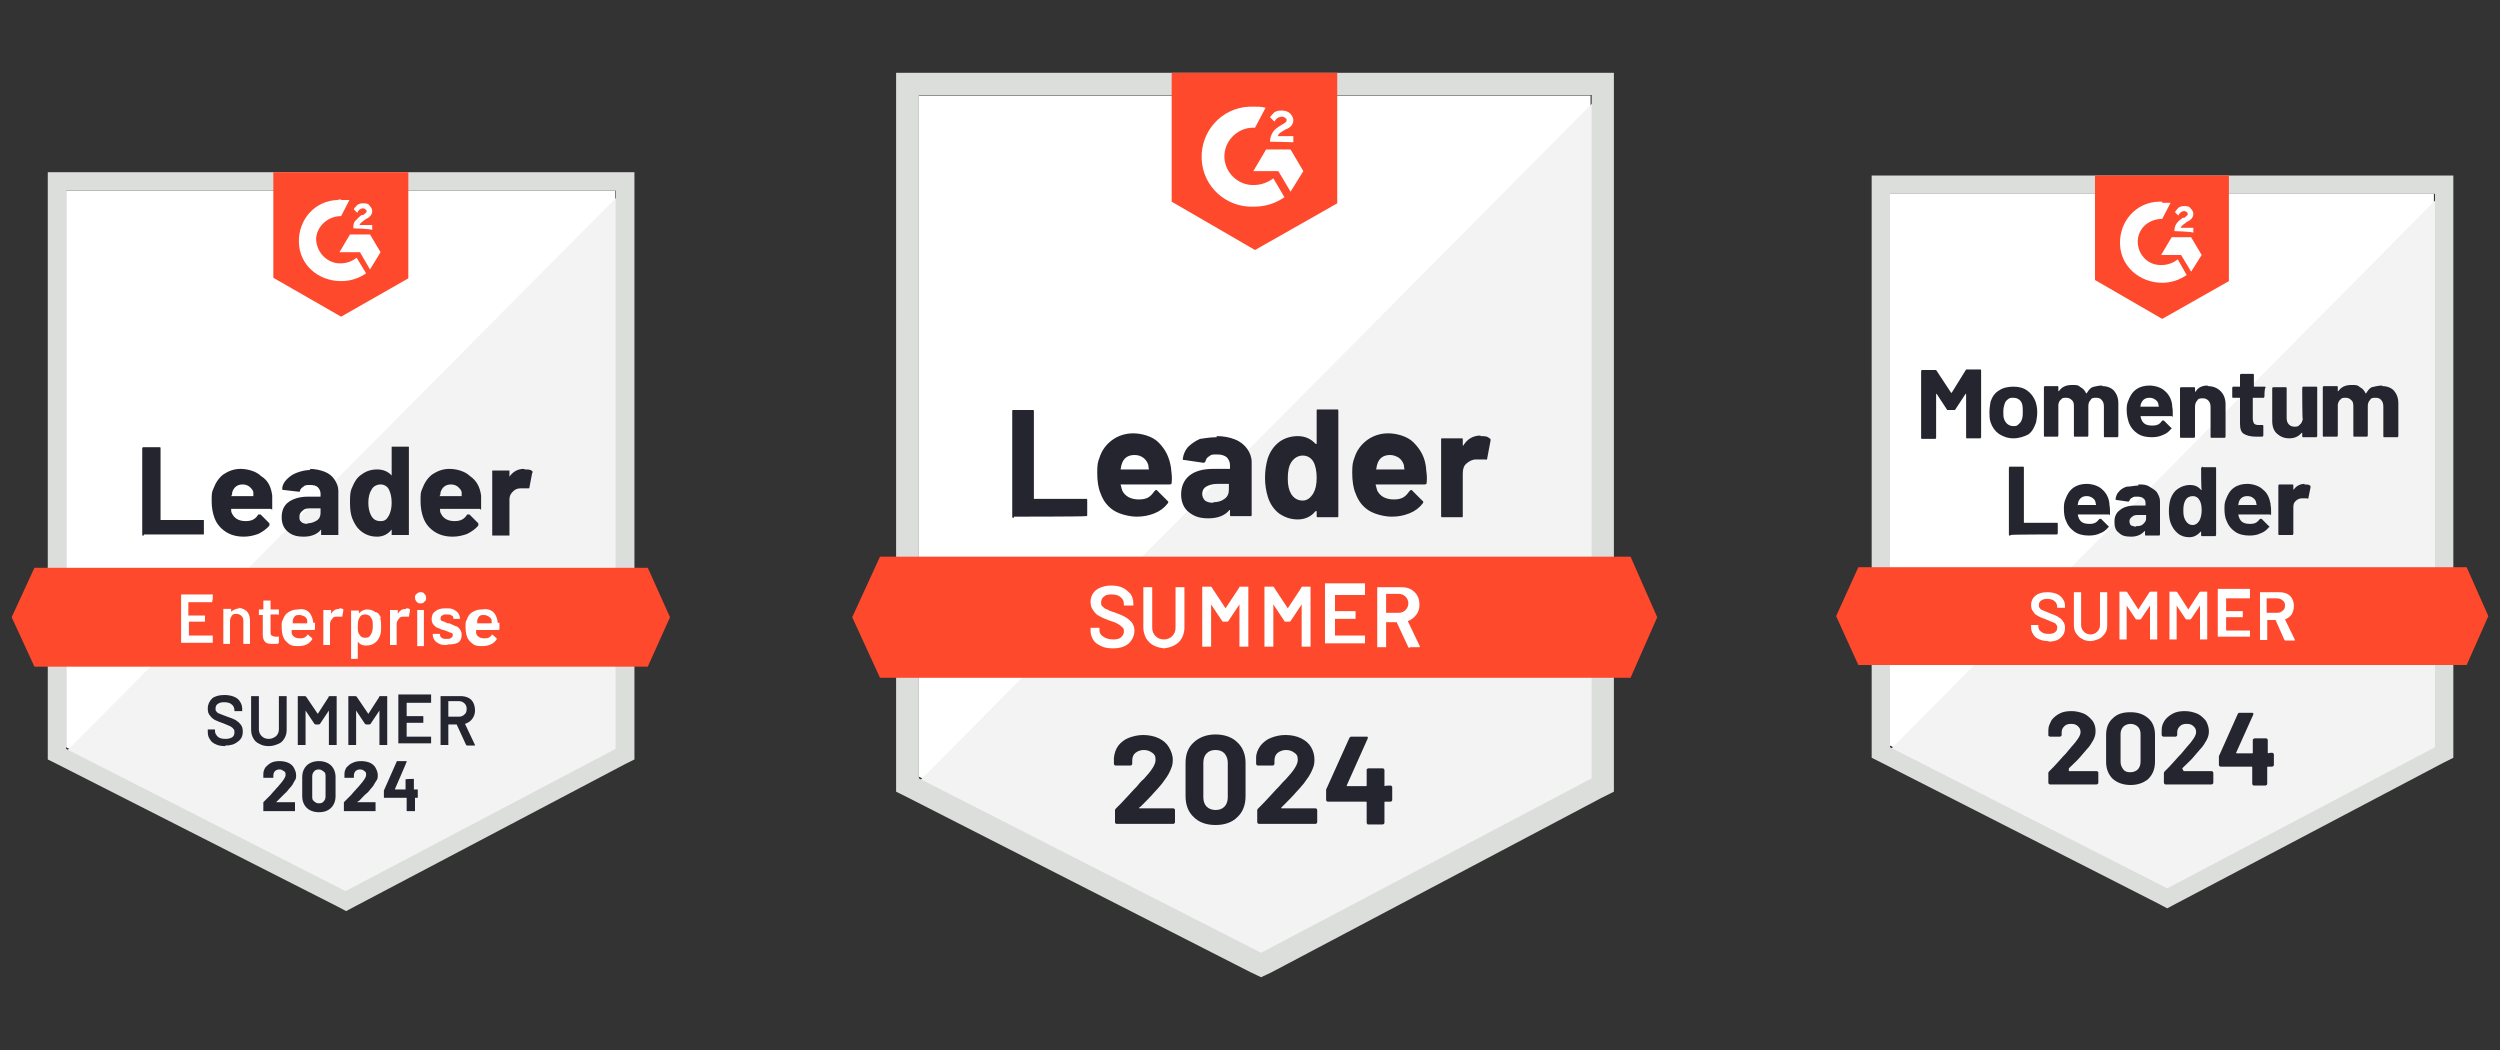 <?xml version="1.0" encoding="UTF-8"?>
<svg id="Layer_1" data-name="Layer 1" xmlns="http://www.w3.org/2000/svg" width="450" height="189" version="1.1" viewBox="0 0 450 189">
  <rect x="0" y="0" width="450" height="189" fill="#333333" stroke="none"/>
  <defs>
    <style>
      .cls-1 {
        fill: #f2f3f2;
      }

      .cls-1, .cls-2, .cls-3, .cls-4, .cls-5 {
        stroke-width: 0px;
      }

      .cls-2 {
        fill: #252530;
      }

      .cls-3 {
        fill: #dcdedc;
      }

      .cls-4 {
        fill: #ff492c;
      }

      .cls-5 {
        fill: #fff;
      }
    </style>
  </defs>
  <path class="cls-5" d="M340.2,134.2l49.9,25.4,48-25.4V34.9h-98v99.3h.1Z"/>
  <path class="cls-1" d="M439.2,35.2l-100,100.8,51.8,25.7,48.2-24.7V35.2Z"/>
  <path class="cls-3" d="M336.9,68v68.4l1.8.9,49.9,25.4,1.5.8,1.5-.8,48.2-25.4,1.8-.9V31.6h-104.7v36.4ZM340.2,134.5V34.9h98.1v99.6l-48.2,25.4-49.9-25.4Z"/>
  <path class="cls-4" d="M389.2,36.5c.5,0,1,0,1.5,0l-1.5,2.9c-2.3,0-4.3,1.6-4.4,3.9-.1,2.3,1.6,4.3,3.9,4.4h.5c1,0,2-.4,2.8-1l1.6,2.8c-1.3.9-2.8,1.4-4.4,1.4-4,0-7.5-2.9-7.6-7s2.9-7.5,7-7.6c0,0,.6,0,.6,0ZM394.4,42.7l1.9,3.2-1.9,3-1.8-3h-3.6l1.9-3.2h3.5ZM391.4,41.6c0-.5.1-1,.4-1.4s.8-.8,1.1-1h.3c.5-.4.6-.5.6-.7,0-.3-.4-.5-.6-.5-.5,0-.9.3-1.1.8l-.6-.6c.1-.3.4-.5.6-.8.4-.3.8-.3,1.1-.3s.9,0,1.1.4c.3.3.5.6.5,1,0,.6-.4,1.1-1.1,1.4l-.4.3c-.4.3-.6.4-.8.8h2.3v.9c0-.2-3.4-.3-3.4-.3ZM389.2,57.4l12-6.8v-19h-24.1v18.8l12.1,7ZM444,102.1h-109.5l-4,8.8,4,8.8h109.5l3.9-8.8-3.9-8.8Z"/>
  <path class="cls-2" d="M361.9,96.4q-.1,0-.2,0s-.1,0-.1-.2v-12q0,0,.1-.2s.1,0,.2,0h2.1q.1,0,.2,0s.1,0,.1.2v9.9q0,0,.1,0h5.8q.1,0,.1,0s.1,0,.1.2v1.7q0,0-.1.2h-.1c0,0-8.3,0-8.3.1ZM379.7,90.9c.1.4.1.9.1,1.5s-.1.2-.2.2h-5.5q-.1,0-.1,0c0,.2.1.5.2.7.3.7.9,1,1.9,1s1.3-.3,1.8-.9q.1,0,.2,0s.1,0,.1,0l1.3,1.3q.1,0,.1.2s0,0-.1,0c-.4.5-.9.9-1.5,1.1-.6.3-1.3.4-2,.4-1,0-1.9-.2-2.6-.7s-1.2-1.1-1.5-1.9c-.3-.6-.4-1.4-.4-2.3s.1-1.2.3-1.7c.3-.8.7-1.5,1.4-2,.7-.5,1.5-.7,2.4-.7s2.1.3,2.8,1c.7.6,1.2,1.5,1.3,2.6ZM375.6,89.3c-.7,0-1.2.3-1.5,1,0,.2-.1.3-.1.6s0,0,.1,0h3.1q.1,0,.1,0c-.1-.3-.1-.5-.1-.5-.1-.4-.3-.6-.6-.8-.3-.2-.6-.3-1-.3ZM384.9,87.2c.8,0,1.4,0,2,.4s1.1.6,1.4,1.1.5,1,.5,1.5v6q0,0-.1.2s-.1,0-.2,0h-2.1q-.1,0-.2,0s-.1,0-.1-.2v-.6h0q0,0-.1,0c-.5.6-1.3,1-2.4,1s-1.7-.2-2.2-.7c-.6-.4-.8-1.1-.8-2s.3-1.6,1-2.1c.6-.5,1.5-.8,2.7-.8h1.8q.1,0,.1,0v-.4c0-.4-.1-.7-.4-.9-.2-.2-.6-.3-1.1-.3s-.7,0-.9.2c-.2,0-.4.3-.5.5,0,0-.1.2-.2.2l-2.1-.3c-.1,0-.2,0-.2-.2.1-.5.2-.9.6-1.3.3-.4.8-.7,1.4-.9.7,0,1.4-.2,2.1-.2ZM384.5,94.7c.5,0,.9,0,1.3-.4s.5-.6.5-1v-.6q0,0-.1,0h-1.2c-.5,0-.9,0-1.2.3-.3.2-.5.5-.5.8s.1.6.3.8c.2,0,.5.2.9.2ZM396.2,84.3q0,0,.1-.2t.2,0h2.1q.1,0,.2,0,.1,0,.1.2v12q0,0-.1.2-.1,0-.2,0h-2.1q-.1,0-.2,0-.1,0-.1-.2v-.6h0c0,0-.1,0-.1,0-.5.6-1.2,1-2,1s-1.5-.2-2.1-.7-1-1.1-1.3-1.9c-.2-.6-.3-1.3-.3-2.1s.1-1.6.3-2.2c.3-.8.7-1.4,1.3-1.8.6-.4,1.3-.7,2.2-.7s1.5.3,2,.9h.1c-.1-.1-.1-3.8-.1-3.8ZM395.9,93.7c.2-.4.4-1,.4-1.8s-.1-1.4-.4-1.9-.7-.7-1.2-.7-1,.2-1.3.7-.4,1.1-.4,1.9.1,1.3.4,1.8.7.8,1.3.8c.5,0,.9-.3,1.2-.8ZM408.7,90.9c.1.4.1.9.1,1.5s-.1.2-.2.2h-5.6q-.1,0-.1,0c0,.2.1.5.2.7.3.7.9,1,1.9,1s1.3-.3,1.8-.9q.1,0,.2,0s.1,0,.1,0l1.3,1.3q.1,0,.1.2s0,0-.1,0c-.4.5-.9.9-1.5,1.1-.6.3-1.3.4-2,.4-1,0-1.9-.2-2.6-.7s-1.2-1.1-1.5-1.9c-.3-.6-.4-1.4-.4-2.3s.1-1.2.3-1.7c.3-.8.7-1.5,1.4-2,.7-.5,1.5-.7,2.4-.7s2.1.3,2.8,1c.8.6,1.2,1.5,1.4,2.6ZM404.5,89.3c-.7,0-1.2.3-1.5,1,0,.2-.1.3-.1.6s0,0,.1,0h3.1q.1,0,.1,0c-.1-.3-.1-.5-.1-.5-.1-.4-.3-.6-.6-.8-.2-.2-.6-.3-1-.3ZM414.8,87.2c.4,0,.8,0,1,.2q.1,0,.1.3l-.4,2c0,0-.1.2-.2,0-.2,0-.4,0-.6,0h-.4c-.4,0-.8.2-1.1.5-.3.3-.4.6-.4,1.1v4.8q0,0-.1.2s-.1,0-.2,0h-2.1q-.1,0-.2,0-.1,0-.1-.2v-8.7q0,0,.1-.2s.1,0,.2,0h2.1q.1,0,.2,0s.1,0,.1.2v.7h0q0,0,.1,0c.4-.6,1.1-1,1.9-1ZM353.9,66.5q.1,0,.3,0h2.1q.1,0,.2,0s.1,0,.1.2v12q0,0-.1.2-.1,0-.2,0h-2.1q-.1,0-.2,0-.1,0-.1-.2v-7.8h0q0,0-.1,0l-1.9,2.9q-.1,0-.2,0h-1c-.1,0-.2,0-.2,0l-1.9-2.9h-.1v7.9q0,0-.1.2s-.1,0-.2,0h-2.1q-.1,0-.2,0s-.1,0-.1-.2v-12q0,0,.1-.2s.1,0,.2,0h2.1c.1,0,.2,0,.3,0l2.7,4.1c0,0,.1,0,.1,0,0,0,2.6-4.2,2.6-4.2ZM362.4,78.9c-1,0-1.8-.3-2.6-.8-.7-.5-1.2-1.2-1.5-2.1-.2-.6-.2-1.2-.2-1.8s.1-1.3.2-1.9c.3-.9.8-1.6,1.5-2,.7-.5,1.6-.7,2.6-.7s1.8.2,2.5.7,1.2,1.2,1.5,2c.2.6.3,1.2.3,1.9s-.1,1.2-.2,1.8c-.3.9-.7,1.7-1.4,2.2-.8.4-1.7.7-2.7.7ZM362.4,76.7c.4,0,.7,0,1-.4.3-.2.5-.6.6-1s.1-.8.1-1.2,0-.9-.1-1.3-.3-.7-.6-.9c-.3-.2-.6-.3-1-.3s-.7,0-1,.3c-.3.2-.5.5-.6.9-.1.3-.2.7-.2,1.3s0,.9.1,1.2c.1.4.3.7.6,1,.4.3.7.4,1.1.4ZM378.4,69.5c.9,0,1.6.3,2.1.8.5.6.8,1.3.8,2.3v5.9q0,0-.1.2s-.1,0-.2,0h-2q-.1,0-.2,0s-.1,0-.1-.2v-5.3c0-.5-.1-.9-.4-1.2-.2-.3-.6-.4-1-.4s-.8,0-1,.4c-.3.3-.4.7-.4,1.1v5.3q0,0-.1.2s-.1,0-.2,0h-2q-.1,0-.2,0s-.1,0-.1-.2v-5.3c0-.5-.1-.9-.4-1.1-.3-.3-.6-.4-1-.4s-.7,0-.9.3c-.3.2-.4.5-.5.9v5.6q0,0-.1.2s-.1,0-.2,0h-2.1q-.1,0-.1,0s-.1,0-.1-.2v-8.7q0,0,.1-.2h.1c0,0,2.1,0,2.1,0q.1,0,.2,0s.1,0,.1.2v.7h0q0,0,.1,0c.5-.7,1.2-1.1,2.3-1.1s1.1,0,1.6.4c.4.2.8.6,1,1.1,0,0,.1,0,.1,0,.3-.5.6-.9,1-1.1.7-.2,1.2-.3,1.8-.3ZM391,73.2c.1.4.1.9.1,1.5s-.1.2-.2.2h-5.5q-.1,0-.1,0c0,.2.1.5.2.7.3.7.9,1,1.9,1s1.4-.3,1.8-.9c0,0,.1,0,.2,0,0,0,.1,0,.1,0l1.3,1.3q.1,0,.1.2s0,0-.1,0c-.4.5-.9.9-1.5,1.1-.6.3-1.3.4-2,.4-1,0-1.9-.2-2.6-.7s-1.2-1.1-1.5-1.9c-.2-.6-.4-1.4-.4-2.3s.1-1.2.3-1.7c.3-.8.7-1.5,1.4-2,.7-.5,1.5-.7,2.4-.7s2.1.3,2.8,1c.7.6,1.2,1.5,1.3,2.6ZM386.9,71.6c-.7,0-1.2.3-1.5,1-.1.2-.1.3-.1.6s0,0,.1,0h3.1q.1,0,.1,0c-.1-.3-.1-.5-.1-.5-.1-.4-.3-.6-.6-.8-.3-.2-.6-.3-1-.3ZM397.4,69.5c.9,0,1.7.3,2.3.9.6.6.9,1.4.9,2.4v5.8q0,0-.1.2s-.1,0-.2,0h-2.1q-.1,0-.2,0s-.1,0-.1-.2v-5.3c0-.5-.1-.9-.4-1.2-.3-.3-.6-.4-1-.4s-.8,0-1,.4c-.3.3-.4.7-.4,1.2v5.3q0,0-.1.2s-.1,0-.2,0h-2.1q-.1,0-.2,0s-.1,0-.1-.2v-8.7q0,0,.1-.2s.1,0,.2,0h2.1q.1,0,.2,0s.1,0,.1.2v.6h0q0,0,.1,0c.5-.8,1.2-1.1,2.2-1.1ZM407.6,71.4q0,0-.1.2s-.1,0-.2,0h-1.7q-.1,0-.1,0v3.7c0,.4.1.7.2.9.2.2.4.3.8.3h.6q.1,0,.2,0s.1,0,.1.2v1.7c0,0-.1.2-.2.2h-1.1c-1,0-1.7-.2-2.2-.5s-.7-.9-.7-1.8v-4.7q0,0-.1,0h-1q-.1,0-.2,0s-.1,0-.1-.2v-1.6q0,0,.1-.2s.1,0,.2,0h1q.1,0,.1,0v-2.1q0,0,.1-.2s.1,0,.2,0h2q.1,0,.1,0s.1,0,.1.2v2.1q0,0,.1,0h1.7q.1,0,.2,0s.1,0,.1.2c-.2,0-.2,1.5-.2,1.5ZM414.4,69.8q0,0,.1-.2s.1,0,.2,0h2.1q.1,0,.2,0s.1,0,.1.2v8.7q0,0-.1.2s-.1,0-.2,0h-2.1q-.1,0-.2,0s-.1,0-.1-.2v-.6h0c0,0-.1,0-.1,0-.5.6-1.2,1-2.2,1s-1.6-.3-2.2-.8-.9-1.3-.9-2.3v-5.9q0,0,.1-.2s.1,0,.2,0h2q.1,0,.2,0s.1,0,.1.2v5.3c0,.5.1.9.4,1.2.3.3.6.4,1,.4s.7,0,1-.4c.3-.2.4-.6.5-.9-.1,0-.1-5.6-.1-5.6ZM428.8,69.5c.9,0,1.6.3,2.1.8.5.6.8,1.3.8,2.3v5.9q0,0-.1.2s-.1,0-.2,0h-2.1q-.1,0-.2,0s-.1,0-.1-.2v-5.3c0-.5-.1-.9-.4-1.2-.2-.3-.6-.4-1-.4s-.8,0-1,.4c-.3.3-.4.7-.4,1.1v5.3q0,0-.1.2s-.1,0-.2,0h-2q-.1,0-.2,0s-.1,0-.1-.2v-5.3c0-.5-.1-.9-.4-1.1-.3-.3-.6-.4-1-.4s-.7,0-.9.3c-.3.2-.4.5-.5.9v5.6q0,0-.1.2-.1,0-.2,0h-2.1q-.1,0-.2,0s-.1,0-.1-.2v-8.7q0,0,.1-.2s.1,0,.2,0h2.1q.1,0,.2,0s.1,0,.1.2v.7h0q0,0,.1,0c.5-.7,1.2-1.1,2.3-1.1s1.1,0,1.6.4c.4.2.8.6,1,1.1,0,0,.1,0,.1,0,.3-.5.6-.9,1-1.1.8-.2,1.3-.3,1.9-.3h0Z"/>
  <path class="cls-2" d="M372.3,138.7q0,.1,0,0t.1.1h5q.1,0,.2.1c.1,0,.1.1.1.2v1.8q0,.1-.1.2s-.1.1-.2.1h-8.4q-.1,0-.2-.1-.1-.1-.1-.2v-1.7c0-.1,0-.2.1-.3.6-.6,1.2-1.2,1.8-1.9.6-.7,1-1.1,1.2-1.3.3-.4.7-.8,1-1.2,1.1-1.2,1.7-2.1,1.7-2.7s-.2-.8-.5-1.1-.7-.4-1.2-.4-.9.1-1.2.4c-.3.3-.5.6-.5,1.1v.5q0,.1-.1.2s-.1.1-.2.1h-1.8q-.1,0-.2-.1c-.1,0-.1-.1-.1-.2v-.9c0-.7.3-1.2.6-1.8.4-.5.9-.9,1.5-1.2s1.3-.4,2.1-.4,1.6.2,2.3.5c.6.3,1.1.8,1.5,1.3.4.6.5,1.2.5,1.8s-.1,1-.4,1.6c-.3.5-.6,1.1-1.2,1.7-.4.5-.8.9-1.2,1.4-.4.5-1.1,1.1-2,2v.4h0ZM383.5,141.3c-1.3,0-2.4-.4-3.2-1.1-.8-.8-1.2-1.8-1.2-3.1v-4.8c0-1.3.4-2.3,1.2-3,.8-.8,1.8-1.1,3.2-1.1s2.4.4,3.2,1.1c.8.7,1.2,1.7,1.2,3v4.8c0,1.3-.4,2.3-1.2,3.1-.8.7-1.9,1.1-3.2,1.1ZM383.5,139c.5,0,1-.2,1.3-.5s.5-.8.5-1.4v-5c0-.6-.2-1-.5-1.3s-.8-.5-1.3-.5-1,.2-1.3.5-.5.8-.5,1.3v5c0,.6.2,1,.5,1.4s.7.5,1.3.5ZM393,138.7q0,.1,0,0,0,.1.1.1h5q.1,0,.2.1s.1.1.1.2v1.8q0,.1-.1.2s-.1.1-.2.1h-8.3q-.1,0-.2-.1s-.1-.1-.1-.2v-1.7c0-.1,0-.2.1-.3.6-.6,1.2-1.2,1.8-1.9.6-.7,1-1.1,1.2-1.3.3-.4.7-.8,1-1.2,1.1-1.2,1.7-2.1,1.7-2.7s-.2-.8-.5-1.1-.7-.4-1.2-.4-.9.1-1.2.4c-.3.3-.5.6-.5,1.1v.5q0,.1-.1.2s-.1.1-.2.1h-2.2q-.1,0-.2-.1s-.1-.1-.1-.2v-.9c0-.7.2-1.2.6-1.8.4-.5.9-.9,1.5-1.2s1.3-.4,2.1-.4,1.6.2,2.3.5c.6.3,1.1.8,1.5,1.3.3.6.5,1.2.5,1.8s-.1,1-.4,1.6c-.3.5-.6,1.1-1.2,1.7-.4.5-.8.9-1.2,1.4-.4.5-1.1,1.1-2,2l.2.4h0ZM409,135.5q.1,0,.2.1s.1.1.1.2v1.9q0,.1-.1.2c-.1,0-.1.1-.2.1h-.8q-.1,0-.1.1v3q0,.1-.1.2c-.1,0-.1.1-.2.1h-2.1q-.1,0-.2-.1-.1-.1-.1-.2v-3q0-.1-.1-.1h-5.6q-.1,0-.2-.1s-.1-.1-.1-.2v-1.5c0-.1,0-.2.1-.3l3.3-7.4c.1-.1.1-.2.3-.2h2.3q.1,0,.2.1v.2l-3.1,6.9h0q0,.1.1.1h2.8q.1,0,.1-.1v-2.3q0-.1.1-.2.1,0,.2-.1h2.1q.1,0,.2.1s.1.1.1.2v2.3q0,.1.1.1c0-.1.7-.1.7-.1Z"/>
  <path class="cls-5" d="M11.9,134.5l50.4,25.6,48.4-25.6V34.3H11.9v100.2Z"/>
  <path class="cls-1" d="M111.8,34.7L10.9,136.3l52.3,25.9,48.6-24.9V34.7Z"/>
  <path class="cls-3" d="M8.6,67.7v69l1.8.9,50.4,25.6,1.5.8,1.5-.8,48.6-25.6,1.8-.9V31H8.6v36.7ZM11.9,134.8V34.3h98.9v100.5l-48.6,25.6-50.3-25.6Z"/>
  <path class="cls-4" d="M61.4,36c.5,0,1,0,1.5,0l-1.5,2.9c-2.3,0-4.3,1.7-4.5,4,0,2.3,1.7,4.3,4,4.5h.5c1,0,2-.4,2.8-1l1.7,2.8c-1.3.9-2.8,1.4-4.5,1.4-4.1,0-7.5-2.9-7.6-7s2.9-7.5,7-7.6c0-.1.6-.1.6-.1ZM66.6,42.2l1.9,3.2-1.9,3.1-1.8-3.1h-3.7l1.9-3.2h3.6ZM63.6,41.1c0-.5,0-1,.4-1.4s.8-.8,1.1-1h.3c.5-.4.6-.5.6-.7s-.4-.5-.6-.5c-.5,0-.9.3-1.1.8l-.6-.6c0-.3.4-.5.6-.8.4-.3.8-.3,1.1-.3s.9,0,1.1.4c.3.3.5.6.5,1,0,.6-.4,1.1-1.1,1.4l-.4.3c-.4.3-.6.4-.8.8h2.3v.9c0-.2-3.4-.3-3.4-.3ZM61.4,57l12.1-6.9v-19.1h-24.3v19l12.2,7ZM116.6,102.2H6.2l-4.1,8.9,4.1,8.9h110.4l4-8.9-4-8.9Z"/>
  <path class="cls-2" d="M25.9,96.4q-.1,0-.2,0t-.1-.2v-15.5q0,0,.1-.2.1,0,.2,0h2.7q.1,0,.2,0,.1,0,.1.2v12.9q0,0,.1,0h7.5q0,0,.2,0,0,0,0,.2v2.2q0,0,0,.2,0,0-.2,0s-10.6,0-10.6,0ZM49,89.3c0,.6,0,1.2,0,2s0,.3-.3.3h-7.1q0,0,0,0c0,.3,0,.6.2.9.4.8,1.2,1.3,2.4,1.3s1.8-.4,2.3-1.2q0,0,.2,0,0,0,.2,0l1.6,1.6q0,0,0,.2s0,0,0,.2c-.5.6-1.2,1.1-2,1.5-.8.3-1.7.5-2.6.5-1.3,0-2.4-.3-3.3-.9-.9-.6-1.6-1.4-2-2.5-.3-.8-.5-1.8-.5-3s0-1.6.3-2.2c.4-1.1,1-2,1.8-2.6.9-.6,1.9-1,3.1-1s2.8.4,3.7,1.3c1.3.8,1.8,2,2,3.5ZM43.7,87.2c-1,0-1.6.5-1.9,1.4,0,.2,0,.5-.2.7q0,0,0,0h4q0,0,0,0c0-.4,0-.7,0-.6,0-.5-.4-.8-.7-1.1-.4-.3-.8-.4-1.3-.4ZM55.7,84.4c1,0,1.9.2,2.7.5s1.4.8,1.8,1.4c.4.6.7,1.3.7,2v7.8q0,0,0,.2,0,0-.2,0h-2.7q0,0-.2,0,0,0,0-.2v-.8h0c0,0,0,0,0,0-.6.8-1.7,1.3-3.1,1.3s-2.2-.3-2.9-.9-1.1-1.4-1.1-2.6.4-2.1,1.2-2.7,2-1,3.5-1h2.3q0,0,0,0v-.5c0-.5-.2-.9-.5-1.2-.3-.3-.8-.4-1.4-.4s-.9,0-1.2.3c-.3.2-.5.4-.6.7,0,.2,0,.2-.3.2l-2.6-.3c-.2,0-.3,0-.3-.2,0-.6.3-1.2.8-1.7s1-.9,1.8-1.2c.8-.3,1.6-.5,2.5-.5ZM55.3,94.2c.7,0,1.2-.2,1.7-.5s.7-.8.7-1.4v-.8q0,0,0,0h-1.6c-.7,0-1.2,0-1.6.4-.4.3-.6.6-.6,1.1s0,.7.4,1c.2.2.6.3,1.1.3ZM70.5,80.6q0,0,0-.2,0,0,.2,0h2.7q0,0,.2,0,0,0,0,.2v15.5q0,0,0,.2,0,0-.2,0h-2.7q0,0-.2,0,0,0,0-.2v-.8s0,0,0,0h0c-.6.8-1.5,1.3-2.6,1.3s-2-.3-2.8-.9-1.3-1.4-1.7-2.4c-.3-.8-.4-1.7-.4-2.8s0-2,.4-2.8c.4-1,.9-1.8,1.7-2.3.8-.6,1.7-.9,2.8-.9s2,.4,2.6,1.1c0,0,0,0,0,0,0,0,0,0,0,0,0,0,0-4.9,0-4.9ZM70,92.8c.3-.6.5-1.3.5-2.3s-.2-1.8-.5-2.4-.9-.9-1.5-.9-1.3.3-1.6.9c-.4.6-.6,1.4-.6,2.4s.2,1.7.5,2.3c.4.7.9,1,1.7,1s1.1-.3,1.5-1ZM86.6,89.3c0,.6,0,1.2,0,2s0,.3-.3.3h-7.1q0,0,0,0c0,.3,0,.6.2.9.4.8,1.2,1.3,2.4,1.3s1.8-.4,2.3-1.2q0,0,.2,0,0,0,.2,0l1.6,1.6q0,0,0,.2s0,0,0,.2c-.5.6-1.2,1.1-2,1.5-.8.3-1.7.5-2.6.5-1.3,0-2.4-.3-3.3-.9s-1.6-1.4-2-2.5c-.3-.8-.5-1.8-.5-3s0-1.6.3-2.2c.4-1.1,1-2,1.8-2.6.9-.6,1.9-1,3.1-1s2.8.4,3.7,1.3c1.2.8,1.8,2,2,3.5ZM81.2,87.2c-1,0-1.6.5-1.9,1.4,0,.2,0,.5-.2.7q0,0,0,0h4q0,0,0,0c0-.4,0-.7,0-.6,0-.5-.4-.8-.7-1.1-.4-.3-.8-.4-1.3-.4ZM94.5,84.5c.6,0,1,0,1.3.3,0,0,.2.2,0,.3l-.5,2.6c0,.2,0,.2-.3.2-.2,0-.5,0-.8,0s-.3,0-.5,0c-.6,0-1,.2-1.4.6s-.6.8-.6,1.4v6.3q0,0,0,.2,0,0-.2,0h-2.7q0,0-.2,0,0,0,0-.2v-11.3q0,0,0-.2,0,0,.2,0h2.7q0,0,.2,0,0,0,0,.2v.9h0c0,0,0,0,0,0,.7-1,1.6-1.4,2.6-1.4Z"/>
  <path class="cls-5" d="M38.2,108.2h0c0,0,0,.2,0,.2h-4.3s0,0,0,0v2.4s0,0,0,0h3v1.1h0c0,0,0,0,0,0h-2.9s0,0,0,0v2.5s0,0,0,0h4.3s0,0,0,0h0v1.1h0c0,0,0,.2,0,.2h-5.7s0,0,0,0h0v-8.7s0,0,0,0h0c0,0,5.7,0,5.7,0,0,0,0,0,0,0h0v.8h0ZM42.7,109.4c.7,0,1.2.2,1.7.6.4.4.6,1,.6,1.7v4.2s0,0,0,0h0c0,0-1.2,0-1.2,0,0,0,0,0,0,0h0v-4c0-.4,0-.7-.3-1-.2-.2-.5-.4-.9-.4s-.7,0-.9.4c-.2.2-.3.6-.3.9v3.9h0c0,0,0,.2,0,.2h-1.2s0,0,0,0h0v-6.3s0,0,0,0h1.4v.5h0c.4-.3.9-.6,1.6-.6ZM50,110.6s0,0,0,0h0c0,0-1.3,0-1.3,0,0,0,0,0,0,0v3.1c0,.3,0,.6.2.7,0,0,.4.2.7.2h.6v1.1c0,0,0,0-.2.2h-.7c-.7,0-1.2,0-1.5-.3-.3-.2-.5-.7-.5-1.3v-3.6s0,0,0,0h-.7s0,0,0,0h0v-1h0c0,0,0,0,0,0h.8s0,0,0,0v-1.6h0c0,0,0,0,0,0h1.3v1.6s0,0,0,0h1.5c0,0,0,1,0,1ZM56.7,112.1c0,.2,0,.5,0,.7v.4c0,0,0,.2-.2.2h-4s0,0,0,0c0,.3,0,.5,0,.6.2.6.7.9,1.5.9s1-.2,1.4-.7c0,0,0,0,0,0h0l.8.7q0,0,0,.2c-.3.4-.6.7-1,.9-.4.2-.9.3-1.5.3s-1.2,0-1.7-.4-.8-.7-1-1.2-.3-1.1-.3-1.9,0-.9.2-1.2c.2-.6.5-1.1,1-1.4s1-.5,1.7-.5c1.6-.3,2.6.6,2.8,2.4ZM53.9,110.7c-.3,0-.6,0-.8.2-.2.2-.3.4-.4.7,0,0,0,.3,0,.6,0,0,0,0,0,0h2.6s0,0,0,0c0-.2,0-.4,0-.5,0-.3-.2-.5-.4-.7-.4-.2-.7-.3-1-.3h0ZM61.1,109.5c.3,0,.5,0,.7.2,0,0,0,0,0,.2l-.2,1.1c0,0,0,0-.2,0s-.3,0-.4,0h-.3c-.4,0-.7,0-.9.4-.2.2-.4.5-.4.9v3.6h0c0,0,0,.2,0,.2h-1.2s0,0,0,0h0v-6.3s0,0,0,0h1.4v.7h0q0,0,0,0c.4-.7.9-.9,1.5-.9ZM68.4,111.2c.2.4.2,1,.2,1.6s0,1.1-.2,1.6c-.2.6-.5,1-.9,1.3s-.9.5-1.6.5-1.1-.2-1.5-.7h0v2.9h0c0,0,0,.2,0,.2h-1.2s0,0,0,0h0v-8.7s0,0,0,0h1.4v.5h0q0,0,0,0c.4-.4.9-.7,1.5-.7s1.1.2,1.5.5c.5,0,.8.6,1,1.1ZM66.7,114.3c.3-.4.4-.9.4-1.6s0-1.1-.3-1.5c-.2-.4-.6-.6-1.1-.6s-.8.2-1,.6c-.2.3-.3.8-.3,1.5s0,1.2.3,1.5c.2.4.5.6,1,.6.5,0,.8-.1,1-.5ZM73.1,109.5c.3,0,.5,0,.7.2,0,0,0,0,0,.2l-.2,1.1c0,0,0,0-.2,0s-.3,0-.4,0h-.3c-.4,0-.7,0-.9.4-.2.2-.4.5-.4.9v3.6h0c0,0,0,.2,0,.2h-1.2s0,0,0,0h0v-6.3s0,0,0,0h1.4v.7h0q0,0,0,0c.4-.7.9-.9,1.5-.9ZM75.7,108.6c-.3,0-.5,0-.7-.3-.2-.2-.3-.4-.3-.7s0-.5.3-.7c.2-.2.4-.3.7-.3s.5,0,.7.3c.2.2.3.4.3.7s0,.5-.3.7c-.2.3-.4.3-.7.3ZM75.1,116.1s0,0,0,0h0v-6.3s0,0,0,0h0c0,0,1.2,0,1.2,0,0,0,0,0,0,0h0v6.3h0c0,0,0,.2,0,.2,0,0-1.2,0-1.2,0ZM80.5,116.1c-.5,0-1,0-1.4-.2-.4-.2-.7-.4-.9-.7-.2-.3-.3-.6-.3-.9h0v-.2h1.3c0,.3,0,.5.3.7.2.2.5.2.9.2s.6,0,.8-.2c.2,0,.3-.3.3-.5s0-.3-.3-.4c-.2,0-.5-.2-.8-.3l-.5-.2c-.4,0-.8-.3-1.1-.4-.3,0-.5-.3-.8-.6-.2-.2-.3-.6-.3-1,0-.6.2-1.1.7-1.4.5-.4,1.1-.5,1.8-.5s1,0,1.4.2c.4.2.7.4.9.7.2.3.3.6.3,1h0c0,0,0,0,0,0h-1.2c0-.3,0-.5-.3-.6-.2-.2-.5-.2-.9-.2s-.6,0-.8.2c-.2,0-.3.3-.3.5s0,.4.3.5c.2,0,.5.2,1,.4h.3c.5.2.8.4,1.1.5.3,0,.6.3.8.6.2.3.3.6.3,1,0,.6-.2,1.1-.7,1.4-.4.2-1,.3-1.8.3ZM89.9,112.1c0,.2,0,.5,0,.7v.4c0,0,0,.2-.2.2h-4s0,0,0,0c0,.3,0,.5,0,.6.2.6.7.9,1.5.9s1-.2,1.4-.7c0,0,0,0,0,0h0l.8.7q0,0,0,.2c-.3.4-.6.7-1.1.9-.4.2-.9.3-1.5.3s-1.2,0-1.7-.4-.8-.7-1-1.2-.3-1.1-.3-1.9,0-.9.2-1.2c.2-.6.5-1.1,1-1.4s1-.5,1.7-.5c1.7-.3,2.7.6,2.9,2.4h0ZM87.1,110.7c-.3,0-.6,0-.8.2-.2.2-.3.4-.4.7,0,0,0,.3,0,.6,0,0,0,0,0,0h2.6s0,0,0,0c0-.2,0-.4,0-.5,0-.3-.2-.5-.5-.7-.3-.2-.6-.3-.9-.3h0Z"/>
  <path class="cls-2" d="M49.6,144.4h0c0,.1.1.1,0,0h3.5c0,.1,0,.1,0,.1h0v1.3h0c0,.1,0,.2,0,.2h-5.7s0,0,0-.1h0v-1.3q0-.1,0-.2c.4-.4.8-.8,1.3-1.3.4-.5.7-.8.8-.9.2-.3.5-.5.7-.8.8-.9,1.2-1.5,1.2-1.9s0-.5-.3-.7-.5-.3-.8-.3-.6.1-.8.3-.3.5-.3.8v.3s0,.1,0,.1h-1.8v-.7c0-.5.2-.9.4-1.2.3-.3.6-.6,1-.8s.9-.3,1.5-.3,1.1.1,1.6.3c.4.2.8.5,1,.9s.4.8.4,1.3,0,.7-.3,1.1c-.2.4-.4.8-.8,1.2-.3.3-.5.7-.9,1-.3.3-.8.8-1.4,1.4,0,0-.2.2-.2.2ZM57.4,146.2c-.9,0-1.7-.3-2.2-.8s-.8-1.2-.8-2.1v-3.4c0-.9.3-1.6.8-2.1s1.3-.8,2.2-.8,1.7.3,2.2.8.8,1.2.8,2.1v3.4c0,.9-.3,1.6-.8,2.1-.5.5-1.2.8-2.2.8ZM57.4,144.6c.4,0,.7-.1.9-.4.2-.2.3-.5.3-.9v-3.5c0-.4,0-.7-.3-.9s-.5-.4-.9-.4-.7.1-.9.4c-.2.2-.3.5-.3.9v3.5c0,.4,0,.7.3.9.3.3.6.4.9.4ZM64.1,144.4q0,0,0,0c0,.1,0,.1,0,0h3.5c0,.1,0,.1,0,.1h0v1.3h0c0,.1,0,.2,0,.2h-5.7s0,0,0-.1h0v-1.3q0-.1,0-.2c.4-.4.8-.8,1.3-1.3.4-.5.7-.8.8-.9.2-.3.5-.5.7-.8.8-.9,1.2-1.5,1.2-1.9s0-.5-.3-.7c-.2-.2-.5-.3-.8-.3s-.6.1-.8.3-.3.5-.3.8v.3h0c0,.1,0,.1,0,.1h-1.7v-.7c0-.5.2-.9.4-1.2.3-.3.6-.6,1.1-.8.4-.2.9-.3,1.5-.3s1.1.1,1.6.3c.4.2.8.5,1,.9s.4.8.4,1.3,0,.7-.3,1.1-.4.8-.8,1.2c-.3.3-.5.7-.9,1s-.8.8-1.4,1.4c-.2,0-.3.2-.3.2ZM75.2,142.1h0v1.4h0c0,.1,0,.1,0,.1h-.5s0,0,0,.1v2.1h0c0,.1,0,.2,0,.2h-1.5s0,0,0-.1h0v-2.2s0-.1,0-.1h-4.1v-1.3l2.3-5.2c0-.1,0-.1.2-.1h1.6q0,0,0,.1h0c0,.1-2.1,4.9-2.1,4.9h0c0,.2,0,.1,0,.1h1.9s0,0,0-.1v-1.6s0-.1,0-.1h0c0-.1,1.5-.1,1.5-.1,0,0,0,0,0,.1h0v1.7s0,.1,0,.1c0,0,.6,0,.6,0Z"/>
  <path class="cls-5" d="M165.4,139.8l61.6,31.4,59.3-31.4V17.2h-120.9v122.6Z"/>
  <path class="cls-1" d="M287.5,17.7l-123.4,124.3,64,31.7,59.4-30.4V17.7Z"/>
  <path class="cls-3" d="M161.3,58.1v84.4l2.2,1.1,61.6,31.4,1.9.9,1.9-.9,59.4-31.4,2.2-1.1V13.1h-129.2v45ZM165.4,140.1V17.1h121.1v123l-59.5,31.4-61.6-31.4Z"/>
  <path class="cls-4" d="M225.9,19.2c.6,0,1.2,0,1.9.2l-1.9,3.6c-2.8-.2-5.3,2-5.5,4.8-.2,2.8,2,5.3,4.8,5.5h.6c1.2,0,2.5-.5,3.4-1.2l2,3.4c-1.6,1.1-3.4,1.7-5.5,1.7-5,.2-9.2-3.6-9.4-8.6-.2-5,3.6-9.2,8.6-9.4.2,0,1,0,1,0ZM232.3,26.9l2.3,3.9-2.3,3.7-2.2-3.7h-4.5l2.3-3.9h4.4ZM228.6,25.5c0-.6.2-1.2.5-1.7s.9-.9,1.4-1.2l.3-.2c.6-.3.8-.5.8-.8s-.5-.6-.8-.6c-.6,0-1.1.3-1.4.9l-.8-.8c.2-.3.5-.6.8-.9.5-.3.9-.3,1.4-.3s1.1.2,1.4.5c.3.3.6.8.6,1.2,0,.8-.5,1.4-1.4,1.7l-.5.3c-.5.3-.8.5-.9.9h2.8v1.1s-4.2-.1-4.2-.1ZM225.9,45l14.8-8.4V13.1h-29.8v23.2c0,0,15,8.7,15,8.7ZM293.5,100.2h-135.1l-5,10.9,5,10.9h135.1l4.8-10.9-4.8-10.9Z"/>
  <path class="cls-2" d="M182.5,93.2c-.1,0-.2,0-.2,0-.1,0-.1-.2-.1-.2v-19c0,0,0-.2.1-.2q.1,0,.2,0h3.3c.1,0,.2,0,.2,0,.1,0,.1.2.1.2v15.8q0,0,.1,0h9.2c.1,0,.2,0,.2,0,.1,0,.1.2.1.2v2.7c0,0,0,.2-.1.2-.1,0-.2,0-.2,0,0,.1-12.9.1-12.9.1ZM210.8,84.5c.1.7.2,1.5.1,2.4,0,.2-.1.3-.4.3h-8.7c-.1,0-.2,0-.1,0,.1.4.2.7.3,1.1.5,1,1.5,1.6,3,1.6s2.1-.5,2.8-1.5c.1,0,.2-.2.2-.2q.1,0,.2,0l2,2c.1,0,.1.2.1.2,0,0,0,0-.1.2-.6.8-1.4,1.4-2.4,1.8s-2,.6-3.2.6-3-.4-4.1-1.1-1.9-1.7-2.4-3.1c-.4-.9-.6-2.2-.6-3.7s.1-1.9.4-2.7c.4-1.3,1.2-2.4,2.3-3.2,1.1-.8,2.4-1.2,3.8-1.2s3.4.5,4.5,1.6c1.4,1.4,2,2.8,2.3,4.7ZM204.2,81.9c-1.2,0-2,.6-2.3,1.7-.1.2-.1.6-.2.9q0,0,.1,0h4.9c.1,0,.2,0,.1,0-.1-.5-.1-.8-.1-.8-.2-.6-.5-1-.9-1.3-.4-.3-.9-.5-1.6-.5ZM219,78.5c1.2,0,2.3.2,3.3.6s1.7,1,2.2,1.7.8,1.5.8,2.4v9.5c0,0,0,.2-.1.2q-.1,0-.2,0h-3.3c-.1,0-.2,0-.2,0-.1,0-.1-.2-.1-.2v-.9h0c0,0-.1,0-.1,0-.8,1-2.1,1.5-3.8,1.5s-2.6-.4-3.5-1.1-1.4-1.8-1.4-3.2.5-2.6,1.5-3.4,2.4-1.2,4.3-1.2h2.9q.1,0,.1,0v-.6c0-.6-.2-1.1-.6-1.5-.4-.3-.9-.5-1.7-.5s-1.1,0-1.4.3c-.4.2-.6.5-.7.9-.1.2-.2.3-.4.3l-3.4-.5c-.2,0-.3,0-.3-.2.1-.8.4-1.5.9-2.1.6-.6,1.3-1.1,2.2-1.5.8-.1,1.8-.3,3-.3ZM218.4,90.4c.8,0,1.5-.2,2-.6.6-.4.8-1,.8-1.7v-1q0,0-.1,0h-2c-.8,0-1.5.2-2,.5s-.7.8-.7,1.3.2.9.5,1.2c.4.3.9.4,1.5.4ZM237,73.9c0,0,0-.2.1-.2q.1,0,.2,0h3.3c.1,0,.2,0,.2,0,.1,0,.1.2.1.2v19c0,0,0,.2-.1.2q-.1,0-.2,0h-3.3c-.1,0-.2,0-.2,0-.1,0-.1-.2-.1-.2v-.9q0,0-.1,0h-.1c-.8,1-1.9,1.5-3.2,1.5s-2.4-.4-3.4-1.1c-.9-.7-1.6-1.7-2-3-.3-1-.5-2.1-.5-3.4s.2-2.5.5-3.5c.4-1.2,1.1-2.2,2-2.9.9-.7,2.1-1.1,3.4-1.1s2.4.5,3.2,1.4c0,0,.1,0,.1,0h.1v-6ZM236.4,88.8c.4-.7.6-1.6.6-2.8s-.2-2.2-.6-2.9c-.4-.7-1.1-1.1-1.9-1.1s-1.5.4-2,1.1-.7,1.7-.7,3,.2,2.1.6,2.8c.5.8,1.2,1.2,2.1,1.2.8,0,1.4-.5,1.9-1.3ZM256.7,84.5c.1.7.2,1.5.1,2.4,0,.2-.1.3-.4.3h-8.7c-.1,0-.2,0-.1,0,.1.4.2.7.3,1.1.5,1,1.5,1.6,3,1.6s2.1-.5,2.8-1.5c.1,0,.2-.2.2-.2q.1,0,.2,0l2,2c.1,0,.1.2.1.2,0,0,0,0-.1.2-.6.8-1.4,1.4-2.4,1.8s-2,.6-3.2.6-3-.4-4.1-1.1-1.9-1.7-2.4-3.1c-.4-.9-.6-2.2-.6-3.7s.1-1.9.4-2.7c.4-1.3,1.2-2.4,2.3-3.2,1.1-.8,2.4-1.2,3.8-1.2s3.4.5,4.5,1.6c1.4,1.4,2.1,2.8,2.3,4.7ZM250.2,81.9c-1.2,0-2,.6-2.3,1.7-.1.2-.1.6-.2.9q0,0,.1,0h4.9c.1,0,.2,0,.1,0-.1-.5-.1-.8-.1-.8-.2-.6-.5-1-.9-1.3-.5-.3-1-.5-1.6-.5ZM266.5,78.5c.7,0,1.2,0,1.6.4.2,0,.2.2.2.4l-.6,3.2c0,.2-.1.3-.4.2-.3,0-.6,0-1,0s-.3,0-.6,0c-.7,0-1.2.3-1.7.7-.5.4-.7,1-.7,1.8v7.7c0,0,0,.2-.1.2-.1,0-.2,0-.2,0h-3.3c-.1,0-.2,0-.2,0-.1,0-.1-.2-.1-.2v-13.8c0,0,0-.2.1-.2.1,0,.2,0,.2,0h3.3c.1,0,.2,0,.2,0q.1,0,.1.2v1.1h0c0,0,.1,0,.1,0,.7-1.2,1.8-1.8,3.1-1.8Z"/>
  <path class="cls-2" d="M205,145.4h0q0,.1.1.1h6.1q.1,0,.2.1t.1.2v2.2q0,.1-.1.2-.1.1-.2.1h-10.2c-.1,0-.2,0-.2-.1q-.1-.1-.1-.2v-2.1c0-.1,0-.2.1-.3.7-.7,1.5-1.5,2.3-2.4s1.3-1.4,1.5-1.6c.4-.5.8-1,1.3-1.4,1.4-1.5,2.1-2.6,2.1-3.4s-.2-1-.6-1.3c-.4-.3-.9-.5-1.5-.5s-1.1.2-1.5.5-.6.8-.6,1.4v.6q0,.1-.1.2-.1.1-.2.1h-2.7q-.1,0-.2-.1-.1-.1-.1-.2v-1.1c.1-.8.3-1.5.8-2.2.5-.6,1.1-1.1,1.9-1.4.8-.3,1.7-.5,2.6-.5s2,.2,2.8.6c.8.4,1.4.9,1.8,1.6.4.7.7,1.4.7,2.3s-.2,1.3-.5,2-.8,1.4-1.4,2.2c-.5.6-1,1.2-1.5,1.7-.5.6-1.3,1.4-2.4,2.5l-.3.2h0ZM218.8,148.5c-1.7,0-3-.5-3.9-1.4-1-.9-1.5-2.2-1.5-3.8v-6c0-1.6.5-2.8,1.5-3.7s2.3-1.4,3.9-1.4,3,.5,3.9,1.4c1,.9,1.5,2.2,1.5,3.7v6c0,1.6-.5,2.9-1.5,3.8-.9.9-2.2,1.4-3.9,1.4ZM218.8,145.8c.7,0,1.2-.2,1.6-.6s.6-1,.6-1.7v-6.2c0-.7-.2-1.2-.6-1.7-.4-.4-.9-.6-1.6-.6s-1.2.2-1.6.6-.6,1-.6,1.7v6.2c0,.7.2,1.3.6,1.7.4.4,1,.6,1.6.6ZM230.6,145.4q-.1,0,0,0,0,.1.1.1h6.1q.1,0,.2.1.1.1.1.2v2.2q0,.1-.1.2-.1.1-.2.1h-10.2q-.1,0-.2-.1-.1-.1-.1-.2v-2.1c0-.1,0-.2.1-.3.7-.7,1.5-1.5,2.3-2.4s1.3-1.4,1.5-1.6c.4-.5.9-1,1.3-1.4,1.4-1.5,2.1-2.6,2.1-3.4s-.2-1-.6-1.3c-.4-.3-.9-.5-1.5-.5s-1.1.2-1.5.5-.6.8-.6,1.4v.6q0,.1-.1.2-.1.1-.2.1h-2.7q-.1,0-.2-.1-.1-.1-.1-.2v-1.1c0-.8.3-1.5.8-2.2.5-.6,1.1-1.1,1.9-1.4.8-.3,1.6-.5,2.6-.5s2,.2,2.8.6c.8.4,1.4.9,1.8,1.6.4.7.6,1.4.6,2.3s-.2,1.3-.5,2-.8,1.4-1.4,2.2c-.5.6-1,1.2-1.5,1.7-.5.6-1.3,1.4-2.4,2.5l-.2.2h0ZM250.3,141.4q.1,0,.2.1.1.1.1.2v2.3q0,.1-.1.2-.1.1-.2.1h-1q-.1,0-.1.1v3.7q0,.1-.1.2-.1.1-.2.1h-2.6c-.1,0-.2,0-.2-.1q-.1-.1-.1-.2v-3.7q0-.1-.1-.1h-6.9q-.1,0-.2-.1-.1-.1-.1-.2v-1.8c0-.1,0-.2.1-.3l4.1-9.1c.1-.1.2-.2.3-.2h2.8c.1,0,.2,0,.2.1v.2l-3.8,8.5h0q0,.1.1.1h3.4q.1,0,.1-.1v-2.8c0-.1,0-.2.1-.2q.1-.1.2-.1h2.6q.1,0,.2.1.1.1.1.2v2.8q0,.1.1.1c0-.1,1-.1,1-.1Z"/>
  <path class="cls-2" d="M40.6,134.3h0c-.7,0-1.3-.1-1.7-.3h0c-.5-.2-.9-.5-1.1-.9h0c-.3-.4-.4-.8-.4-1.4h0v-.3h0c0,0,0,0,0-.1h0s0,0,.1,0h1.1c0,0,0,0,.1,0h0s0,0,0,.1h0v.2h0c0,.4.2.7.5,1h0c.3.3.8.4,1.4.4h0c.5,0,.9-.1,1.2-.3h0c.3-.2.4-.5.4-.9h0c0-.2,0-.5-.2-.6h0c-.1-.2-.3-.3-.6-.5h0c-.3-.1-.7-.3-1.2-.5h0c-.6-.2-1.1-.4-1.5-.6h0c-.4-.2-.7-.5-.9-.8h0c-.3-.3-.4-.7-.4-1.3h0c0-.7.3-1.3.8-1.8h0c.5-.4,1.3-.6,2.2-.6h0c.6,0,1.2.1,1.7.3h0c.5.2.9.5,1.1.9h0c.3.4.4.9.4,1.4h0v.2h0c0,0,0,0,0,.1h0s0,0-.1,0h-1.2c0,0,0,0-.1,0h0s0,0,0-.1h0c0-.5-.2-.9-.5-1.1h0c-.3-.3-.8-.4-1.4-.4h0c-.5,0-.8.1-1.1.3h0c-.3.2-.4.5-.4.8h0c0,.3,0,.5.2.6h0c.1.2.3.3.6.4h0c.3.1.7.3,1.3.5h0c.6.2,1.1.4,1.5.6h0c.3.2.7.5.9.8h0c.3.3.4.8.4,1.3h0c0,.8-.3,1.4-.9,1.8h0c-.6.5-1.3.7-2.3.7h0ZM48.4,134.3h0c-.6,0-1.2-.1-1.7-.4h0c-.5-.2-.9-.6-1.1-1h0c-.3-.5-.4-1-.4-1.6h0v-5.9h0c0,0,0,0,0-.1h0s0,0,.1,0h1.2c0,0,0,0,.1,0h0s0,0,0,.1h0v5.9h0c0,.5.2.9.5,1.2h0c.3.3.7.5,1.3.5h0c.5,0,.9-.2,1.3-.5h0c.3-.3.5-.7.5-1.2h0v-5.9h0c0,0,0,0,0-.1h0s0,0,.1,0h1.2c0,0,0,0,.1,0h0s0,0,0,.1h0v5.9h0c0,.6-.1,1.1-.4,1.6h0c-.3.5-.6.8-1.1,1h0c-.5.2-1,.4-1.7.4h0ZM59.1,125.4h0c0,0,.1-.1.2-.1h1.2c0,0,0,0,.1,0h0s0,0,0,.1h0v8.6h0c0,0,0,0,0,.1h0s0,0-.1,0h-1.2c0,0,0,0-.1,0h0s0,0,0-.1h0v-6.1h0s0,0,0,0h0s0,0,0,0h0l-1.6,2.4h0c0,0-.1.1-.2.1h-.6c0,0-.1,0-.2-.1h0l-1.6-2.4h0s0,0,0,0h0s0,0,0,0h0v6.1h0c0,0,0,0,0,.1h0s0,0-.1,0h-1.2c0,0,0,0-.1,0h0s0,0,0-.1h0v-8.6h0c0,0,0,0,0-.1h0s0,0,.1,0h1.2c0,0,.1,0,.2.1h0l2.1,3.1h0s0,0,0,0h0s0,0,0,0h0l2-3.1ZM68.2,125.4h0c0,0,.1-.1.2-.1h1.2c0,0,0,0,.1,0h0s0,0,0,.1h0v8.6h0c0,0,0,0,0,.1h0s0,0-.1,0h-1.2c0,0,0,0-.1,0h0s0,0,0-.1h0v-6.1h0s0,0,0,0h0s0,0,0,0h0l-1.6,2.4h0c0,0-.1.1-.2.1h-.6c0,0-.1,0-.2-.1h0l-1.6-2.4h0s0,0,0,0h0s0,0,0,0h0v6.1h0c0,0,0,0,0,.1h0s0,0-.1,0h-1.2c0,0,0,0-.1,0h0s0,0,0-.1h0v-8.6h0c0,0,0,0,0-.1h0s0,0,.1,0h1.2c0,0,.1,0,.2.1h0l2.1,3.1h0s0,0,0,0h0s0,0,0,0h0l2-3.1ZM77.6,126.4h0c0,0,0,0,0,.1h0s0,0-.1,0h-4.3c0,0,0,0,0,0h0v2.4h0c0,0,0,0,0,0h2.9c0,0,0,0,.1,0h0s0,0,0,.1h0v1h0c0,0,0,0,0,.1h0s0,0-.1,0h-2.9c0,0,0,0,0,0h0v2.5h0c0,0,0,0,0,0h4.3c0,0,0,0,.1,0h0s0,0,0,.1h0v1h0c0,0,0,0,0,.1h0s0,0-.1,0h-5.7c0,0,0,0-.1,0h0s0,0,0-.1h0v-8.6h0c0,0,0,0,0-.1h0s0,0,.1,0h5.7c0,0,0,0,.1,0h0s0,0,0,.1h0v1ZM84.1,134.2h0c0,0-.1,0-.2-.1h0l-1.7-3.7h0s0,0,0,0h-1.5c0,0,0,0,0,0h0v3.6h0c0,0,0,0,0,.1h0s0,0-.1,0h-1.2c0,0,0,0-.1,0h0s0,0,0-.1h0v-8.6h0c0,0,0,0,0-.1h0s0,0,.1,0h3.5c.5,0,1,.1,1.4.3h0c.4.2.7.5.9.9h0c.2.4.3.9.3,1.4h0c0,.6-.2,1.1-.5,1.5h0c-.3.4-.7.7-1.3.9h0s0,0,0,0h0c0,0,1.8,3.8,1.8,3.8h0s0,0,0,0h0c0,0,0,.1-.1.1h-1.3ZM80.7,126.5h0c0,0,0,0,0,0h0v2.5h0c0,0,0,0,0,0h1.9c.4,0,.7-.1,1-.4h0c.3-.2.4-.6.4-1h0c0-.4-.1-.7-.4-1h0c-.2-.2-.6-.4-1-.4h-1.9Z"/>
  <path class="cls-5" d="M200.3,116.7h0c-.8,0-1.5-.1-2.1-.4h0c-.6-.3-1.1-.6-1.4-1.1h0c-.3-.5-.5-1-.5-1.7h0v-.4h0c0,0,0,0,0-.1h0s0,0,.1,0h1.4c0,0,0,0,.1,0h0s0,0,0,.1h0v.3h0c0,.5.2.9.7,1.2h0c.4.3,1,.5,1.8.5h0c.6,0,1.1-.1,1.4-.4h0c.3-.3.5-.6.5-1h0c0-.3,0-.6-.3-.8h0c-.2-.2-.4-.4-.8-.6h0c-.3-.2-.8-.4-1.5-.6h0c-.8-.3-1.3-.5-1.8-.8h0c-.5-.2-.8-.6-1.1-1h0c-.3-.4-.5-.9-.5-1.5h0c0-.9.3-1.6,1-2.2h0c.7-.5,1.6-.8,2.7-.8h0c.8,0,1.5.1,2.1.4h0c.6.3,1,.7,1.4,1.1h0c.3.5.5,1,.5,1.7h0v.3h0c0,0,0,0,0,.1h0s0,0-.1,0h-1.5c0,0,0,0-.1,0h0s0,0,0-.1h0v-.2h0c0-.5-.2-.9-.6-1.2h0c-.4-.4-1-.5-1.7-.5h0c-.6,0-1,.1-1.3.4h0c-.3.2-.5.6-.5,1h0c0,.3,0,.6.3.8h0c.2.2.4.4.8.5h0c.3.2.8.4,1.5.6h0c.8.3,1.3.5,1.8.8h0c.4.2.8.6,1.1.9h0c.3.4.5.9.5,1.5h0c0,.9-.4,1.7-1,2.3h0c-.7.6-1.6.9-2.8.9h0ZM209.8,116.7h0c-.8,0-1.5-.2-2.1-.5h0c-.6-.3-1-.7-1.4-1.3h0c-.3-.6-.5-1.2-.5-1.9h0v-7.2h0c0,0,0,0,0-.1h0s0,0,.1,0h1.4c0,0,0,0,.1,0h0s0,0,0,.1h0v7.2h0c0,.6.2,1.1.6,1.5h0c.4.4.9.6,1.5.6h0c.6,0,1.1-.2,1.5-.6h0c.4-.4.6-.9.6-1.5h0v-7.2h0c0,0,0,0,0-.1h0s0,0,.1,0h1.4c0,0,0,0,.1,0h0s0,0,0,.1h0v7.2h0c0,.7-.2,1.4-.5,1.9h0c-.3.6-.8,1-1.4,1.3h0c-.6.3-1.3.5-2.1.5h0ZM223,105.7h0c0,0,.1-.1.2-.1h1.4c0,0,0,0,.1,0h0s0,0,0,.1h0v10.6h0c0,0,0,0,0,.1h0s0,0-.1,0h-1.4c0,0,0,0-.1,0h0s0,0,0-.1h0v-7.5h0s0,0,0,0h0s0,0,0,0h0l-2,3h0c0,0-.1.1-.2.1h-.7c0,0-.2,0-.2-.1h0l-2-3h0s0,0,0,0h0s0,0,0,0h0v7.5h0c0,0,0,0,0,.1h0s0,0-.1,0h-1.4c0,0,0,0-.1,0h0s0,0,0-.1h0v-10.6h0c0,0,0,0,0-.1h0s0,0,.1,0h1.4c0,0,.2,0,.2.1h0l2.5,3.8h0s0,0,0,0h0s0,0,0,0h0l2.5-3.8ZM234.2,105.7h0c0,0,.1-.1.2-.1h1.4c0,0,0,0,.1,0h0s0,0,0,.1h0v10.6h0c0,0,0,0,0,.1h0s0,0-.1,0h-1.4c0,0,0,0-.1,0h0s0,0,0-.1h0v-7.5h0s0,0,0,0h0s0,0,0,0h0l-2,3h0c0,0-.1.1-.2.1h-.7c0,0-.2,0-.2-.1h0l-2-3h0s0,0,0,0h0s0,0,0,0h0v7.5h0c0,0,0,0,0,.1h0s0,0-.1,0h-1.4c0,0,0,0-.1,0h0s0,0,0-.1h0v-10.6h0c0,0,0,0,0-.1h0s0,0,.1,0h1.4c0,0,.2,0,.2.1h0l2.5,3.8h0s0,0,0,0h0s0,0,0,0h0l2.5-3.8ZM245.7,107h0c0,0,0,0,0,.1h0s0,0-.1,0h-5.3c0,0,0,0,0,0h0v2.9h0c0,0,0,0,0,0h3.6c0,0,0,0,.1,0h0s0,0,0,.1h0v1.2h0c0,0,0,0,0,.1h0s0,0-.1,0h-3.6c0,0,0,0,0,0h0v3h0c0,0,0,0,0,0h5.3c0,0,0,0,.1,0h0s0,0,0,.1h0v1.2h0c0,0,0,0,0,.1h0s0,0-.1,0h-7c0,0,0,0-.1,0h0s0,0,0-.1h0v-10.6h0c0,0,0,0,0-.1h0s0,0,.1,0h7c0,0,0,0,.1,0h0s0,0,0,.1h0v1.3ZM253.7,116.6h0c0,0-.2,0-.2-.1h0l-2.1-4.5h0s0,0,0,0h-1.9c0,0,0,0,0,0h0v4.4h0c0,0,0,0,0,.1h0s0,0-.1,0h-1.4c0,0,0,0-.1,0h0s0,0,0-.1h0v-10.6h0c0,0,0,0,0-.1h0s0,0,.1,0h4.3c.6,0,1.2.1,1.7.4h0c.5.3.9.7,1.1,1.1h0c.3.5.4,1,.4,1.7h0c0,.7-.2,1.3-.6,1.8h0c-.4.5-.9.9-1.5,1.1h0s0,0,0,0h0c0,0,2.2,4.6,2.2,4.6h0s0,0,0,0h0c0,0,0,.1-.2.1h-1.6ZM249.5,107.2h0c0,0,0,0,0,0h0v3.1h0c0,0,0,0,0,0h2.3c.5,0,.9-.2,1.2-.5h0c.3-.3.5-.7.5-1.2h0c0-.5-.2-.9-.5-1.2h0c-.3-.3-.7-.5-1.2-.5h-2.3Z"/>
  <path class="cls-5" d="M368.8,115.4h0c-.7,0-1.2-.1-1.7-.3h0c-.5-.2-.9-.5-1.1-.9h0c-.3-.4-.4-.8-.4-1.3h0v-.3h0c0,0,0,0,0-.1h0s0,0,.1,0h1.1c0,0,0,0,.1,0h0s0,0,0,.1h0v.2h0c0,.4.2.7.5.9h0c.3.3.8.4,1.4.4h0c.5,0,.9-.1,1.1-.3h0c.3-.2.4-.5.4-.8h0c0-.2,0-.4-.2-.6h0c-.1-.2-.3-.3-.6-.4h0c-.3-.1-.7-.3-1.2-.5h0c-.6-.2-1.1-.4-1.4-.6h0c-.4-.2-.7-.4-.9-.8h0c-.3-.3-.4-.7-.4-1.2h0c0-.7.3-1.3.8-1.7h0c.5-.4,1.2-.6,2.1-.6h0c.6,0,1.2.1,1.7.3h0c.5.2.8.5,1.1.9h0c.3.4.4.8.4,1.3h0v.2h0c0,0,0,0,0,.1h0s0,0-.1,0h-1.2c0,0,0,0-.1,0h0s0,0,0-.1h0c0-.5-.2-.9-.5-1.1h0c-.3-.3-.8-.4-1.3-.4h0c-.5,0-.8.1-1.1.3h0c-.3.2-.4.5-.4.8h0c0,.3,0,.4.2.6h0c.1.2.3.3.6.4h0c.3.1.7.3,1.2.5h0c.6.2,1.1.4,1.4.6h0c.3.2.7.4.9.8h0c.3.3.4.8.4,1.2h0c0,.8-.3,1.4-.8,1.8h0c-.5.5-1.3.7-2.2.7h0ZM376.4,115.4h0c-.6,0-1.2-.1-1.6-.4h0c-.5-.2-.8-.6-1.1-1h0c-.3-.4-.4-1-.4-1.5h0v-5.8h0c0,0,0,0,0-.1h0s0,0,.1,0h1.1c0,0,0,0,.1,0h0s0,0,0,.1h0v5.8h0c0,.5.2.9.5,1.2h0c.3.3.7.5,1.2.5h0c.5,0,.9-.2,1.2-.5h0c.3-.3.5-.7.5-1.2h0v-5.8h0c0,0,0,0,0-.1h0s0,0,.1,0h1.1c0,0,0,0,.1,0h0s0,0,0,.1h0v5.8h0c0,.6-.1,1.1-.4,1.5h0c-.3.4-.6.8-1.1,1h0c-.5.2-1,.4-1.6.4h0ZM386.9,106.6h0c0,0,.1-.1.2-.1h1.1c0,0,0,0,.1,0h0s0,0,0,.1h0v8.4h0c0,0,0,0,0,.1h0s0,0-.1,0h-1.1c0,0,0,0-.1,0h0s0,0,0-.1h0v-6h0s0,0,0,0h0s0,0,0,0h0l-1.6,2.4h0c0,0-.1.1-.2.1h-.6c0,0-.1,0-.2-.1h0l-1.6-2.4h0s0,0,0,0h0s0,0,0,0h0v6h0c0,0,0,0,0,.1h0s0,0-.1,0h-1.1c0,0,0,0-.1,0h0s0,0,0-.1h0v-8.4h0c0,0,0,0,0-.1h0s0,0,.1,0h1.1c0,0,.1,0,.2.1h0l2,3.1h0s0,0,0,0h0s0,0,0,0h0l2-3.1ZM395.9,106.6h0c0,0,.1-.1.2-.1h1.1c0,0,0,0,.1,0h0s0,0,0,.1h0v8.4h0c0,0,0,0,0,.1h0s0,0-.1,0h-1.1c0,0,0,0-.1,0h0s0,0,0-.1h0v-6h0s0,0,0,0h0s0,0,0,0h0l-1.6,2.4h0c0,0-.1.1-.2.1h-.6c0,0-.1,0-.2-.1h0l-1.6-2.4h0s0,0,0,0h0s0,0,0,0h0v6h0c0,0,0,0,0,.1h0s0,0-.1,0h-1.1c0,0,0,0-.1,0h0s0,0,0-.1h0v-8.4h0c0,0,0,0,0-.1h0s0,0,.1,0h1.1c0,0,.1,0,.2.1h0l2,3.1h0s0,0,0,0h0s0,0,0,0h0l2-3.1ZM405,107.6h0c0,0,0,0,0,.1h0s0,0-.1,0h-4.2c0,0,0,0,0,0h0v2.3h0c0,0,0,0,0,0h2.9c0,0,0,0,.1,0h0s0,0,0,.1h0v.9h0c0,0,0,0,0,.1h0s0,0-.1,0h-2.9c0,0,0,0,0,0h0v2.4h0c0,0,0,0,0,0h4.2c0,0,0,0,.1,0h0s0,0,0,.1h0v.9h0c0,0,0,0,0,.1h0s0,0-.1,0h-5.6c0,0,0,0-.1,0h0s0,0,0-.1h0v-8.4h0c0,0,0,0,0-.1h0s0,0,.1,0h5.6c0,0,0,0,.1,0h0s0,0,0,.1h0v1ZM411.4,115.3h0c0,0-.1,0-.2-.1h0l-1.6-3.6h0s0,0,0,0h-1.5c0,0,0,0,0,0h0v3.5h0c0,0,0,0,0,.1h0s0,0-.1,0h-1.1c0,0,0,0-.1,0h0s0,0,0-.1h0v-8.4h0c0,0,0,0,0-.1h0s0,0,.1,0h3.4c.5,0,1,.1,1.4.3h0c.4.2.7.5.9.9h0c.2.4.3.8.3,1.3h0c0,.6-.2,1.1-.4,1.5h0c-.3.4-.7.7-1.2.9h0s0,0,0,0h0c0,0,1.8,3.7,1.8,3.7h0s0,0,0,0h0c0,0,0,.1-.1.1h-1.2ZM408,107.8h0c0,0,0,0,0,0h0v2.5h0c0,0,0,0,0,0h1.9c.4,0,.7-.1,1-.4h0c.3-.2.4-.5.4-.9h0c0-.4-.1-.7-.4-.9h0c-.2-.2-.6-.4-1-.4h-1.9Z"/>
</svg>